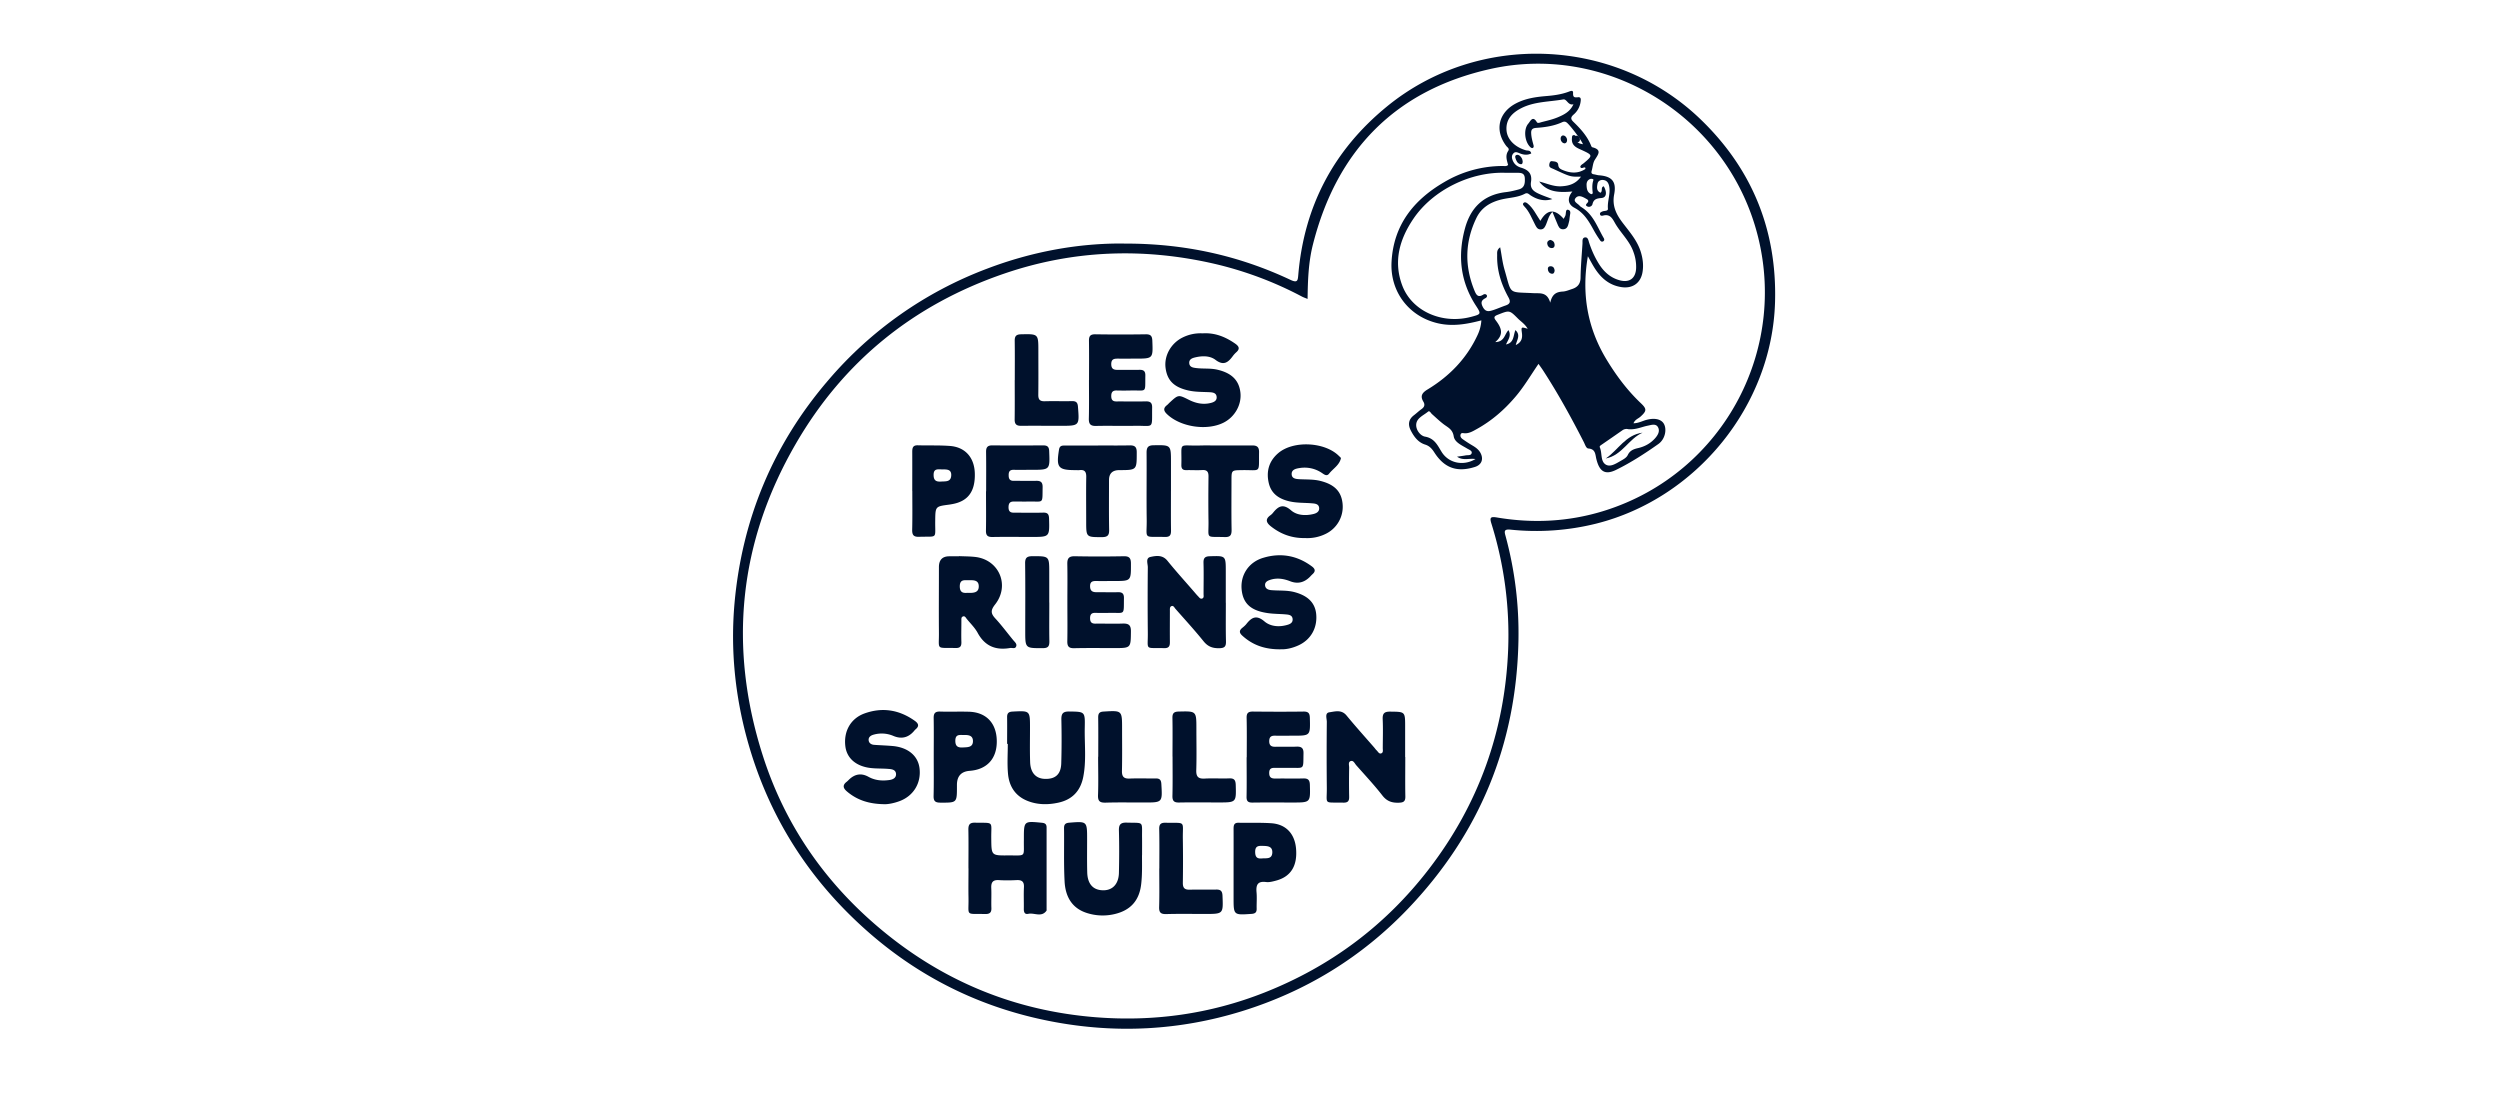 <svg xmlns="http://www.w3.org/2000/svg" fill="none" viewBox="0 0 160 70"><path fill="#00112C" d="M71.936 15.59c3.84-.016 7.337.76 10.652 2.32.467.222.471.028.503-.328.372-4.392 2.273-7.991 5.679-10.771 5.845-4.776 14.529-4.443 19.998.76 3.35 3.192 4.961 7.132 4.835 11.745-.179 6.637-5.037 12.597-11.468 14.201a15.9 15.9 0 0 1-5.465.38c-.428-.043-.396.119-.313.412a23.7 23.7 0 0 1 .824 6.669c-.127 6.656-2.491 12.402-7.097 17.21-2.962 3.089-6.51 5.259-10.593 6.526-3.991 1.235-8.05 1.45-12.157.665-5.03-.958-9.354-3.267-12.98-6.863-3.157-3.124-5.331-6.846-6.519-11.135-.796-2.883-1.089-5.817-.824-8.795.487-5.374 2.471-10.142 5.992-14.244a24.86 24.86 0 0 1 10.141-7.136c2.883-1.101 5.873-1.648 8.788-1.62zm11.745 3.54c-.154-.063-.273-.103-.38-.162a23.2 23.2 0 0 0-5.588-2.087c-4.53-1.041-9.02-.883-13.432.626-5.79 1.98-10.284 5.603-13.345 10.886-3.66 6.312-4.337 13.008-2.119 19.958 1.41 4.42 3.964 8.11 7.516 11.088 3.988 3.346 8.585 5.247 13.777 5.663 3.715.297 7.33-.206 10.807-1.576 4.237-1.671 7.757-4.3 10.533-7.908 3.172-4.127 4.855-8.807 5.07-14.007a23.9 23.9 0 0 0-1.07-8.102c-.119-.38-.063-.46.345-.392 2.316.392 4.609.277 6.854-.42 7.718-2.4 12.019-10.565 9.655-18.299-2.194-7.171-9.595-11.61-16.905-9.987-6.087 1.354-9.849 5.211-11.374 11.246-.285 1.125-.324 2.277-.34 3.473z"/><path fill="#00112C" d="M94.82 20.5c-.95.25-1.857.408-2.795.19-1.85-.427-3.07-2.019-2.966-3.928.126-2.36 1.413-3.968 3.374-5.108a7.35 7.35 0 0 1 3.754-1.03c.106 0 .221.036.332-.067-.079-.293-.194-.598.004-.895.103-.154-.047-.226-.119-.317-.764-.998-.502-2.142.618-2.728.606-.317 1.26-.412 1.925-.468.49-.04.974-.103 1.441-.277.111-.04.297-.13.289.072-.012.273.068.308.313.28.226-.027.182.179.166.306a1.3 1.3 0 0 1-.455.811c-.194.175-.174.293 0 .46.455.44.883.91 1.125 1.512.015.044.047.103.079.111.653.163.368.472.158.816-.119.194-.126.452-.194.681-.039.135-.016.21.135.234.111.016.218.055.325.063.815.06 1.14.384.978 1.22-.143.744.138 1.29.55 1.83.44.578.923 1.124 1.149 1.84.13.417.186.836.122 1.264-.103.745-.653 1.125-1.39.998-.78-.13-1.303-.606-1.702-1.247-.139-.222-.258-.452-.412-.725-.416 2.408-.032 4.593 1.2 6.621.617 1.018 1.326 1.968 2.193 2.788.388.368.377.495-.031.863-.139.123-.341.178-.444.42.25-.004.456-.091.665-.166.583-.206 1.07-.135 1.268.178.214.336.118.994-.345 1.319-.859.605-1.75 1.184-2.693 1.647-.728.36-1.077.095-1.271-.693-.071-.285-.047-.638-.507-.67-.15-.011-.214-.253-.293-.407-.8-1.564-1.643-3.101-2.601-4.578-.084-.13-.179-.257-.301-.432-.503.733-.931 1.47-1.485 2.115-.705.828-1.513 1.529-2.463 2.055-.246.135-.492.293-.797.27-.087-.008-.201-.044-.241.079-.04.119.028.221.119.289q.308.22.633.412c.222.13.424.277.539.514.186.389.04.729-.368.86-1.149.364-1.96.075-2.602-.923-.147-.23-.309-.42-.594-.507-.448-.142-.713-.507-.919-.91-.186-.373-.142-.702.206-.967.162-.123.313-.27.48-.388.185-.13.245-.277.122-.483-.23-.384-.051-.586.285-.788 1.382-.84 2.475-1.96 3.168-3.437.143-.297.238-.61.261-.982zm4.523-7.757c-.515.158-.959.031-1.37-.23-.115-.071-.206-.206-.377-.115-.459.242-.978.246-1.469.36-.717.167-1.303.508-1.631 1.18-.74 1.521-.772 3.074-.139 4.638.111.273.222.503.57.281.068-.043.167-.047.218.024.056.075 0 .162-.071.198-.285.142-.317.305-.159.594.179.317.4.253.646.174.27-.087.53-.206.8-.297.3-.103.328-.253.174-.53-.455-.828-.74-1.711-.717-2.674.004-.162-.043-.352.194-.518.095.507.147.99.281 1.445.468 1.608.203 1.402 1.838 1.489.42.024.88-.099 1.085.61.127-.582.424-.69.804-.713.202-.012.396-.099.594-.162.348-.115.534-.321.542-.725.012-.729.076-1.453.123-2.182.008-.146-.039-.368.163-.396.194-.024.217.206.265.345.154.467.352.914.614 1.334.309.5.716.883 1.295 1.053.649.195 1.069-.095 1.096-.764a2.7 2.7 0 0 0-.166-1.021c-.249-.741-.855-1.252-1.216-1.917-.17-.309-.336-.53-.728-.428-.071.02-.174.028-.198-.071-.032-.119.067-.155.158-.194.123-.052.361-.008.345-.178-.044-.48.174-.939.083-1.418-.04-.218-.139-.392-.388-.416-.174-.016-.325.06-.361.238-.043.222-.075.46.191.578.162-.115-.008-.353.209-.412.222.396.175.72-.142.749-.301.027-.507.067-.582.4-.028.118-.186.205-.313.146-.206-.091-.036-.186.024-.281.051-.083 0-.155-.076-.194-.221-.127-.499-.297-.697-.087-.221.241.119.36.246.515.04.047.099.079.15.114.725.46.983 1.256 1.386 1.949.044.075.056.15-.023.206-.083.055-.163.011-.206-.056a7 7 0 0 1-.38-.602c-.321-.582-.63-1.152-1.268-1.485-.4-.21-.487-.602-.126-1.041-.844.071-1.596.063-2.123-.638.467.115.903.329 1.402.305.507-.024.946-.158 1.271-.618-.689.016-.685.008-1.762-.49-.159-.072-.297-.092-.265-.302.015-.099.055-.21.162-.198.162.02.392.016.408.238.016.182.115.253.241.309.503.222 1.006.273 1.493-.044.012-.008 0-.055 0-.083-.095-.08-.241.119-.324-.055.027-.123.138-.167.221-.234.586-.491.579-.515-.083-.824-.317-.146-.705-.269-.673-.748.008-.095-.008-.214.111-.226.103-.012.174.083.174.186-.008.293.17.357.424.396-.139-.324-.828-1.215-1.034-1.382-.107-.087-.206-.071-.305-.023-.526.241-1.093.32-1.663.36-.253.02-.325.123-.313.352.012.258.08.5.147.745.02.075.028.174-.071.194-.044.008-.115-.04-.15-.08-.353-.356-.425-1.136-.104-1.492.115-.131.273-.535.539-.087.055.095.213.023.313-.004.352-.091.712-.17 1.045-.313.384-.163.772-.353.986-.828-.352.095-.416-.348-.653-.309-.9.159-1.846.131-2.685.559-.567.289-.994.708-.947 1.405.04.598.535 1.085 1.236 1.291.123.036.297-.023.348.202-.261.131-.514.087-.768-.02-.139-.059-.27-.11-.384.028-.107.123-.1.266-.048.404.091.254.27.416.535.495.495.143.729.404.65.907-.068.416.142.59.427.733.301.146.622.25.935.372zm-2.974-1.683c-2.234-.087-4.665 1.097-5.912 2.942-.88 1.299-1.295 2.72-.713 4.269.617 1.643 2.55 2.503 4.423 2.004.622-.167.641-.178.297-.705-1.006-1.544-1.18-3.204-.705-4.954.364-1.339 1.2-2.154 2.614-2.32.28-.032.562-.1.835-.175.373-.103.396-.404.38-.72-.02-.345-.265-.341-.51-.341h-.713zm-3.125 18.168c.186-.027.369-.047.555-.083.142-.028.368.028.392-.17.016-.135-.178-.198-.301-.273-.34-.206-.792-.392-.852-.777-.07-.443-.36-.562-.637-.768-.266-.202-.503-.431-.753-.653-.079-.068-.15-.242-.253-.159-.285.238-.717.4-.756.8-.036.36.261.749.566.8.606.107.8.559 1.057.974.436.71 1.37.935 2.17.46-.416-.064-.808.123-1.192-.159zm10.989-1.754a.45.45 0 0 0-.392.06q-.66.461-1.326.918c-.064.044-.163.1-.127.178.158.357.032.864.36 1.09.297.201.662-.044.967-.218.178-.103.38-.202.467-.389.134-.28.368-.368.637-.431.428-.095.8-.293 1.097-.622.186-.206.341-.471.19-.729-.142-.241-.431-.13-.653-.087-.388.076-.748.262-1.22.226zm-6.455-6.423c-.19-.329-.443-.471-.637-.67-.539-.542-.539-.53-1.275-.24-.214.082-.297.154-.139.36.329.435.57.883-.031 1.393.597-.011.59-.51.847-.764.202.364-.032.622-.158.915.526-.107.455-.566.602-.919.352.325.09.63.023.958.396-.19.436-.475.388-.815-.047-.349-.035-.353.385-.222zm4.032-9.607c-.178.047-.277.182-.269.4.007.242.039.471.297.582.019.008.102-.043.099-.063-.032-.277-.056-.555.039-.832.02-.063-.063-.091-.166-.087M78.454 38.574c0 .824-.012 1.647.008 2.467.008.317-.072.436-.416.444-.432.011-.737-.096-1.018-.444-.574-.713-1.196-1.39-1.802-2.079-.067-.08-.126-.222-.253-.17-.115.047-.1.186-.1.297 0 .665-.007 1.33 0 1.996.005.273-.07.404-.371.396-1.271-.036-1.026.178-1.042-.998a209 209 0 0 1 0-4.178c0-.23-.158-.59.17-.661.365-.08.773-.143 1.086.245.558.69 1.152 1.342 1.73 2.012.071.083.143.17.222.25.075.074.142.197.265.158.135-.044.095-.186.095-.29 0-.665.016-1.33-.004-1.995-.008-.305.087-.416.4-.424 1.026-.032 1.026-.04 1.026.978v1.996zM89.938 48.446c0 .84-.012 1.68.004 2.519.008.313-.103.4-.412.408-.44.016-.764-.087-1.053-.456-.523-.673-1.11-1.299-1.676-1.94-.099-.111-.178-.325-.352-.27-.186.06-.099.278-.103.424a48 48 0 0 0 0 1.854c.008.285-.083.392-.38.384-1.291-.032-1.034.17-1.05-.99a211 211 0 0 1 0-4.182c0-.214-.142-.566.163-.61.36-.051.772-.19 1.097.202.574.697 1.176 1.366 1.77 2.047.051.06.095.127.154.183.091.083.155.245.297.198.147-.052.1-.214.1-.337.003-.618.023-1.236-.005-1.853-.016-.38.115-.487.487-.483.95.011.95-.004.95.958v1.948zM76.997 21.332c.776-.04 1.437.23 2.05.657.246.17.33.333.072.559a1.6 1.6 0 0 0-.222.245c-.3.408-.59.63-1.105.238-.356-.27-.84-.265-1.283-.162-.194.043-.427.118-.396.392.028.237.242.269.432.293.455.059.915 0 1.37.107.9.21 1.374.665 1.47 1.449.094.78-.353 1.58-1.086 1.944-1.065.53-2.744.274-3.603-.542-.214-.202-.27-.376-.016-.578.063-.048.115-.111.17-.163.57-.526.566-.518 1.248-.178.435.218.898.317 1.382.198.198-.047.415-.139.384-.404-.028-.241-.242-.273-.432-.285-.455-.024-.915-.008-1.37-.11-.919-.207-1.358-.63-1.465-1.442-.103-.777.34-1.576 1.08-1.945.42-.21.864-.297 1.32-.269zM83.534 34.436c-.855.016-1.564-.25-2.197-.749-.29-.23-.385-.455-.032-.709a.8.8 0 0 0 .17-.162c.337-.42.642-.598 1.153-.154.368.32.906.356 1.405.241.194-.043.42-.142.392-.404-.027-.241-.245-.269-.435-.285-.487-.043-.978-.016-1.461-.127-.646-.15-1.149-.463-1.32-1.14-.185-.752-.007-1.422.587-1.936.966-.84 3.01-.733 3.908.182.044.043.123.103.115.138-.099.44-.499.658-.756.982-.147.187-.301.064-.455-.04a1.97 1.97 0 0 0-1.446-.316c-.237.036-.515.103-.495.404.016.281.293.297.511.309.44.023.883 0 1.319.107.89.221 1.338.657 1.425 1.43a1.93 1.93 0 0 1-1.108 1.975 2.65 2.65 0 0 1-1.287.254zM81.947 41.556c-.987.008-1.77-.265-2.436-.871-.198-.179-.218-.325-.008-.5.1-.079.198-.162.273-.26.337-.424.646-.583 1.153-.151.368.313.903.368 1.406.233.198-.051.42-.13.392-.4-.028-.245-.246-.269-.432-.285-.392-.035-.792-.027-1.18-.087-1.077-.158-1.568-.625-1.651-1.516-.084-.915.447-1.743 1.386-2.02 1.108-.333 2.158-.154 3.104.546.21.155.262.305.056.495a2 2 0 0 0-.135.135q-.574.618-1.315.32c-.408-.158-.827-.225-1.251-.09-.162.051-.353.13-.345.344.012.234.206.305.404.321.472.04.95 0 1.418.11.899.223 1.374.682 1.45 1.415.086.883-.337 1.643-1.133 2.007-.396.182-.808.27-1.149.25zM56.579 51.468c-.986-.016-1.735-.27-2.376-.816-.242-.206-.297-.4-.02-.614.063-.047.115-.107.174-.162q.563-.526 1.22-.163c.42.234.871.274 1.334.21.206-.027.432-.115.436-.364 0-.293-.258-.333-.475-.348-.36-.032-.729-.016-1.09-.052-.962-.091-1.58-.61-1.678-1.386-.123-.966.336-1.794 1.231-2.115 1.137-.407 2.21-.233 3.196.464.238.166.333.336.063.558-.047.04-.087.095-.126.139q-.535.593-1.28.285a1.9 1.9 0 0 0-1.298-.08c-.179.052-.329.17-.293.377.027.17.178.257.348.269.396.028.788.04 1.184.075.978.087 1.616.618 1.719 1.41.123.962-.388 1.798-1.303 2.127-.36.13-.733.198-.966.186M61.366 35.592c.349.016.697.012 1.042.052 1.532.17 2.241 1.817 1.279 3.04-.293.373-.285.575.016.9.408.44.764.926 1.148 1.39.1.122.254.237.178.408-.071.162-.25.067-.38.09-.919.159-1.616-.114-2.079-.97-.178-.328-.463-.602-.7-.895-.064-.079-.12-.213-.258-.146-.1.047-.083.162-.083.253 0 .46-.016.92 0 1.379.008.289-.095.388-.384.38-1.264-.032-1.042.162-1.054-.998-.012-1.394 0-2.788 0-4.182q0-.69.666-.69h.617v-.015zm.57 2.352c.357.008.705 0 .705-.416 0-.431-.368-.395-.669-.395-.265 0-.538-.052-.546.38-.004.431.237.451.507.427zM61.98 55.57c0-.823.012-1.647-.004-2.467-.004-.317.08-.46.424-.451 1.255.027 1.026-.135 1.041 1.017.012 1.082 0 1.086 1.081 1.078 1.185-.008.986.146 1.006-1.002v-.048c0-1.16 0-1.152 1.145-1.041.218.02.313.095.309.316v5.22c0 .031.008.071-.008.095-.321.443-.776.115-1.165.198-.233.051-.289-.115-.285-.321.008-.46-.016-.919.008-1.374.02-.36-.126-.48-.471-.463-.38.02-.76.023-1.137 0-.388-.024-.498.15-.483.507.02.427-.008.855.008 1.279.012.289-.107.388-.392.384-1.303-.028-1.05.162-1.073-1.026-.012-.634 0-1.267 0-1.897zM68.312 38.526c0-.807.012-1.611-.004-2.42-.008-.356.087-.514.48-.506q1.562.03 3.132 0c.36-.008.46.127.46.471.003 1.113.015 1.113-1.078 1.113-.38 0-.76.008-1.14 0-.238-.004-.397.04-.397.329 0 .297.14.388.408.388.46-.004.92.012 1.374 0 .286-.008.392.099.385.388-.016 1.117.087.919-.88.934a19 19 0 0 1-.95 0c-.245-.008-.337.103-.337.34s.084.35.33.35c.585-.008 1.171.015 1.753-.005.373-.011.535.084.531.5-.012 1.069.008 1.069-1.073 1.069-.855 0-1.707-.012-2.562.008-.337.007-.44-.115-.436-.44.016-.84.004-1.675.004-2.515zM79.792 48.466c0-.84.012-1.679-.008-2.519-.008-.316.107-.411.412-.407 1.077.011 2.154.015 3.228 0 .32-.004.4.114.407.415.028 1.129.04 1.129-1.065 1.129-.38 0-.76.008-1.14 0-.246-.008-.388.051-.396.337-.004.3.142.38.411.372.444-.012.888.012 1.331-.008.317-.012.46.087.452.428-.02 1.089.075.918-.9.93-.284 0-.57.004-.855 0-.233-.004-.443-.012-.44.329 0 .309.163.36.424.356.587-.012 1.173.008 1.759-.008.305-.008.411.1.42.408.031 1.133.043 1.133-1.105 1.133-.856 0-1.711-.008-2.567.004-.289.004-.388-.091-.38-.384.016-.84.004-1.68.004-2.519zM73.088 54.735c0 .617.02 1.235-.052 1.849-.118 1.041-.673 1.671-1.686 1.913a3.3 3.3 0 0 1-1.822-.076c-.958-.316-1.347-1.085-1.394-2.007-.06-1.137-.02-2.277-.036-3.418 0-.241.095-.325.337-.344 1.14-.091 1.14-.095 1.14 1.057 0 .713-.011 1.426.008 2.134.02.682.329 1.062.86 1.125.693.083 1.148-.329 1.168-1.1.02-.904.024-1.806 0-2.705-.012-.388.103-.527.503-.515 1.132.035.962-.13.978.994.004.364 0 .728 0 1.093zM69.698 24.326c0-.84.008-1.675-.004-2.515-.004-.305.091-.42.408-.416q1.614.024 3.227 0c.31-.003.408.103.42.408.044 1.153.056 1.149-1.1 1.149-.365 0-.73.004-1.094 0-.241 0-.431.016-.435.344 0 .345.186.38.455.376.444-.008.887.008 1.327-.003.27-.008.408.063.4.372-.02 1.148.115.93-.907.95a19 19 0 0 1-.95 0c-.25 0-.325.13-.325.357 0 .237.09.348.336.344.618-.004 1.236.012 1.85-.004.293-.008.435.067.431.388-.02 1.45.147 1.152-1.124 1.176-.824.016-1.644-.012-2.467.008-.357.008-.468-.123-.46-.471.02-.824.008-1.643.008-2.467zM63.113 31.442c0-.84.008-1.675-.004-2.515-.004-.297.09-.427.408-.423 1.077.011 2.15.008 3.227 0 .265 0 .392.063.404.368.047 1.196.06 1.196-1.133 1.196-.38 0-.76.008-1.14 0-.254-.004-.325.119-.32.352 0 .234.078.357.328.353.475-.004.95.012 1.421 0 .297-.008.428.083.424.404-.02 1.12.083.899-.895.922-.253.004-.507 0-.76 0-.246.004-.519-.063-.527.349-.008.404.25.364.503.364.57 0 1.14.012 1.707-.004.289-.008.376.095.384.384.032 1.172.04 1.172-1.109 1.172-.84 0-1.675-.011-2.514.004-.31.004-.42-.099-.416-.407.016-.84.004-1.676.004-2.515zM64.455 47.615c0-.57.008-1.14 0-1.711-.004-.265.1-.353.364-.364 1.101-.056 1.101-.064 1.101 1.037 0 .729-.016 1.457.008 2.186.02.693.365 1.065.939 1.085.673.024 1.033-.289 1.053-.994.028-.934.028-1.869.008-2.8-.008-.388.103-.522.503-.518.998.015 1.014 0 .994 1.005-.024 1.058.11 2.123-.095 3.172-.174.9-.701 1.466-1.608 1.66-.661.142-1.322.138-1.96-.115-.788-.313-1.184-.943-1.251-1.755-.056-.63-.012-1.263-.012-1.896h-.04zM59.759 48.47c0-.84.011-1.68-.004-2.519-.004-.309.103-.42.411-.411.618.02 1.236-.008 1.854.011 1.105.036 1.758.733 1.774 1.866.016 1.128-.622 1.833-1.73 1.916q-.82.06-.82.903v.095c0 1.053 0 1.042-1.054 1.038-.328 0-.447-.091-.44-.428.02-.824.009-1.647.009-2.471m1.904-1.43c-.257 0-.514-.055-.522.357-.004.38.174.46.495.44.293-.017.625 0 .633-.393.008-.396-.313-.412-.61-.404zM78.949 55.558c0-.84.004-1.675 0-2.514 0-.238.035-.396.328-.388.697.016 1.394-.016 2.087.031.943.064 1.505.678 1.584 1.636.091 1.093-.336 1.782-1.275 2.035-.21.056-.443.12-.653.091-.539-.067-.642.194-.602.654.032.344 0 .697.008 1.041.008.234-.08.329-.329.345-1.148.079-1.148.087-1.148-1.038v-1.897zm1.849-.621c.273-.016.61.051.63-.369.016-.404-.293-.423-.586-.431-.282-.008-.52-.02-.511.404.008.364.17.427.467.396M58.384 31.434c0-.84.004-1.675 0-2.515 0-.257.04-.427.353-.42.693.02 1.394-.011 2.083.044.97.083 1.54.753 1.568 1.75.032 1.165-.44 1.798-1.465 1.973-.064.012-.123.023-.186.031-.88.115-.872.115-.883 1.042-.016 1.196.19.974-1.03 1.017-.368.012-.451-.126-.444-.467.02-.82.008-1.643.008-2.467zm1.925-1.394c-.257.008-.562-.087-.558.357 0 .336.146.443.463.423.3-.02.65.04.665-.4.016-.392-.293-.38-.57-.376zM78.074 28.508c.68 0 1.362.008 2.043 0 .309-.004.467.079.463.427-.023 1.406.155 1.129-1.105 1.153-.66.011-.66 0-.66.677 0 1.045-.013 2.09.007 3.136.004.34-.075.483-.448.471-1.25-.04-1.013.163-1.03-1.021-.015-.95-.011-1.901 0-2.851.005-.305-.094-.436-.407-.416-.333.02-.665-.004-.998.004-.241.008-.336-.084-.332-.333.043-1.532-.258-1.204 1.183-1.243.428-.012.856 0 1.284 0zM70.28 28.508c.666 0 1.33.012 1.996-.004.329-.008.48.075.475.451 0 1.129.012 1.129-1.116 1.133q-.658 0-.658.641c0 1.061-.012 2.123.008 3.184.008.352-.107.463-.463.463-1.006 0-1.006.012-1.006-1.002 0-.95-.012-1.9.004-2.85.004-.33-.099-.476-.436-.436-.079.008-.158 0-.237 0-1.133 0-1.256-.163-1.07-1.311.044-.281.226-.262.412-.262h2.091zM75.04 48.426c0-.823.012-1.643-.004-2.467-.008-.305.087-.412.4-.42 1.133-.027 1.133-.039 1.133 1.101 0 .888.02 1.77-.008 2.658-.012.427.142.554.55.53.52-.028 1.046.008 1.564-.012.317-.012.4.115.412.412.032 1.129.04 1.129-1.1 1.129-.84 0-1.676-.012-2.515.004-.325.008-.444-.091-.436-.428.02-.836.008-1.675.008-2.514zM70.288 48.43c0-.84.008-1.675-.004-2.514 0-.258.075-.36.345-.376 1.184-.072 1.184-.08 1.184 1.093 0 .902.012 1.801-.008 2.704-.008.372.123.507.495.491.55-.024 1.105 0 1.66-.008.264-.004.352.095.367.36.068 1.18.076 1.18-1.096 1.18-.824 0-1.644-.015-2.468.009-.36.008-.503-.08-.49-.472.031-.82.007-1.643.007-2.467zM74.197 55.578c0-.84.012-1.675-.008-2.514-.008-.313.103-.416.408-.408 1.338.027 1.085-.159 1.105 1.041a94 94 0 0 1 0 2.8c-.004.329.11.451.44.443.57-.015 1.14 0 1.706-.008.281-.004.38.107.392.392.047 1.169.06 1.169-1.125 1.169-.823 0-1.647-.016-2.467.008-.348.008-.475-.087-.463-.452.024-.824.008-1.643.008-2.467zM64.946 24.334c0-.84.008-1.675-.004-2.515-.004-.293.08-.416.4-.424 1.113-.023 1.113-.035 1.113 1.07 0 .93.008 1.865-.004 2.795-.004.305.095.428.408.42.586-.016 1.168.004 1.754-.008.261-.004.356.091.376.353.095 1.227.103 1.227-1.12 1.227-.84 0-1.675-.008-2.515 0-.309.004-.42-.11-.416-.415.012-.836.004-1.676.004-2.515zM67.156 38.566c0 .824-.012 1.647.004 2.467.004.309-.064.448-.416.448-1.129.003-1.129.02-1.129-1.101 0-1.442.012-2.88-.007-4.32-.005-.357.11-.46.459-.464 1.085 0 1.085-.016 1.085 1.065v1.897zM74.941 31.43c0 .84-.008 1.675.004 2.515.004.293-.063.427-.388.42-1.43-.036-1.152.197-1.168-1.121-.02-1.422.004-2.847-.008-4.27 0-.336.091-.474.451-.478 1.11-.016 1.11-.028 1.11 1.08v1.854"/><path fill="#00112C" d="M98.586 14.133q.638-1.121 1.489-.127c.032-.06.056-.11.087-.158.092-.139 0-.468.194-.424.25.055.099.348.096.539 0 .095-.024.19-.048.28-.051.203-.095.42-.36.432-.242.008-.305-.19-.38-.368-.1-.23-.19-.463-.31-.748-.249.261-.292.542-.4.792-.07.162-.138.332-.356.332-.214 0-.285-.174-.364-.328-.206-.393-.356-.812-.673-1.14-.06-.064-.147-.155-.04-.239.087-.067.182-.004.254.056.348.285.534.697.807 1.1zM99.212 15.353c.162.031.261.118.281.273.02.142-.035.257-.19.25-.154-.005-.253-.112-.277-.262s.063-.226.19-.262zM97.45 10.304c.012.102-.016.225-.127.205-.21-.035-.285-.225-.34-.408-.032-.102 0-.186.126-.194.143-.007.329.21.337.393zM99.497 17.32c-.012.131-.071.226-.206.195-.154-.036-.23-.163-.23-.317 0-.107.08-.166.19-.159.175.012.234.131.246.282M102.768 29.343c.792-.534 1.267-1.517 2.356-1.651-.899.396-1.306 1.45-2.356 1.651M100.187 9.162c.101-.042.138-.184.082-.317-.055-.133-.182-.207-.282-.166-.102.042-.139.184-.083.318.055.133.182.207.283.165M101.027 9.089c.083-.035.113-.151.068-.26s-.149-.17-.232-.136c-.083.035-.113.151-.068.26s.149.17.232.136"/></svg>